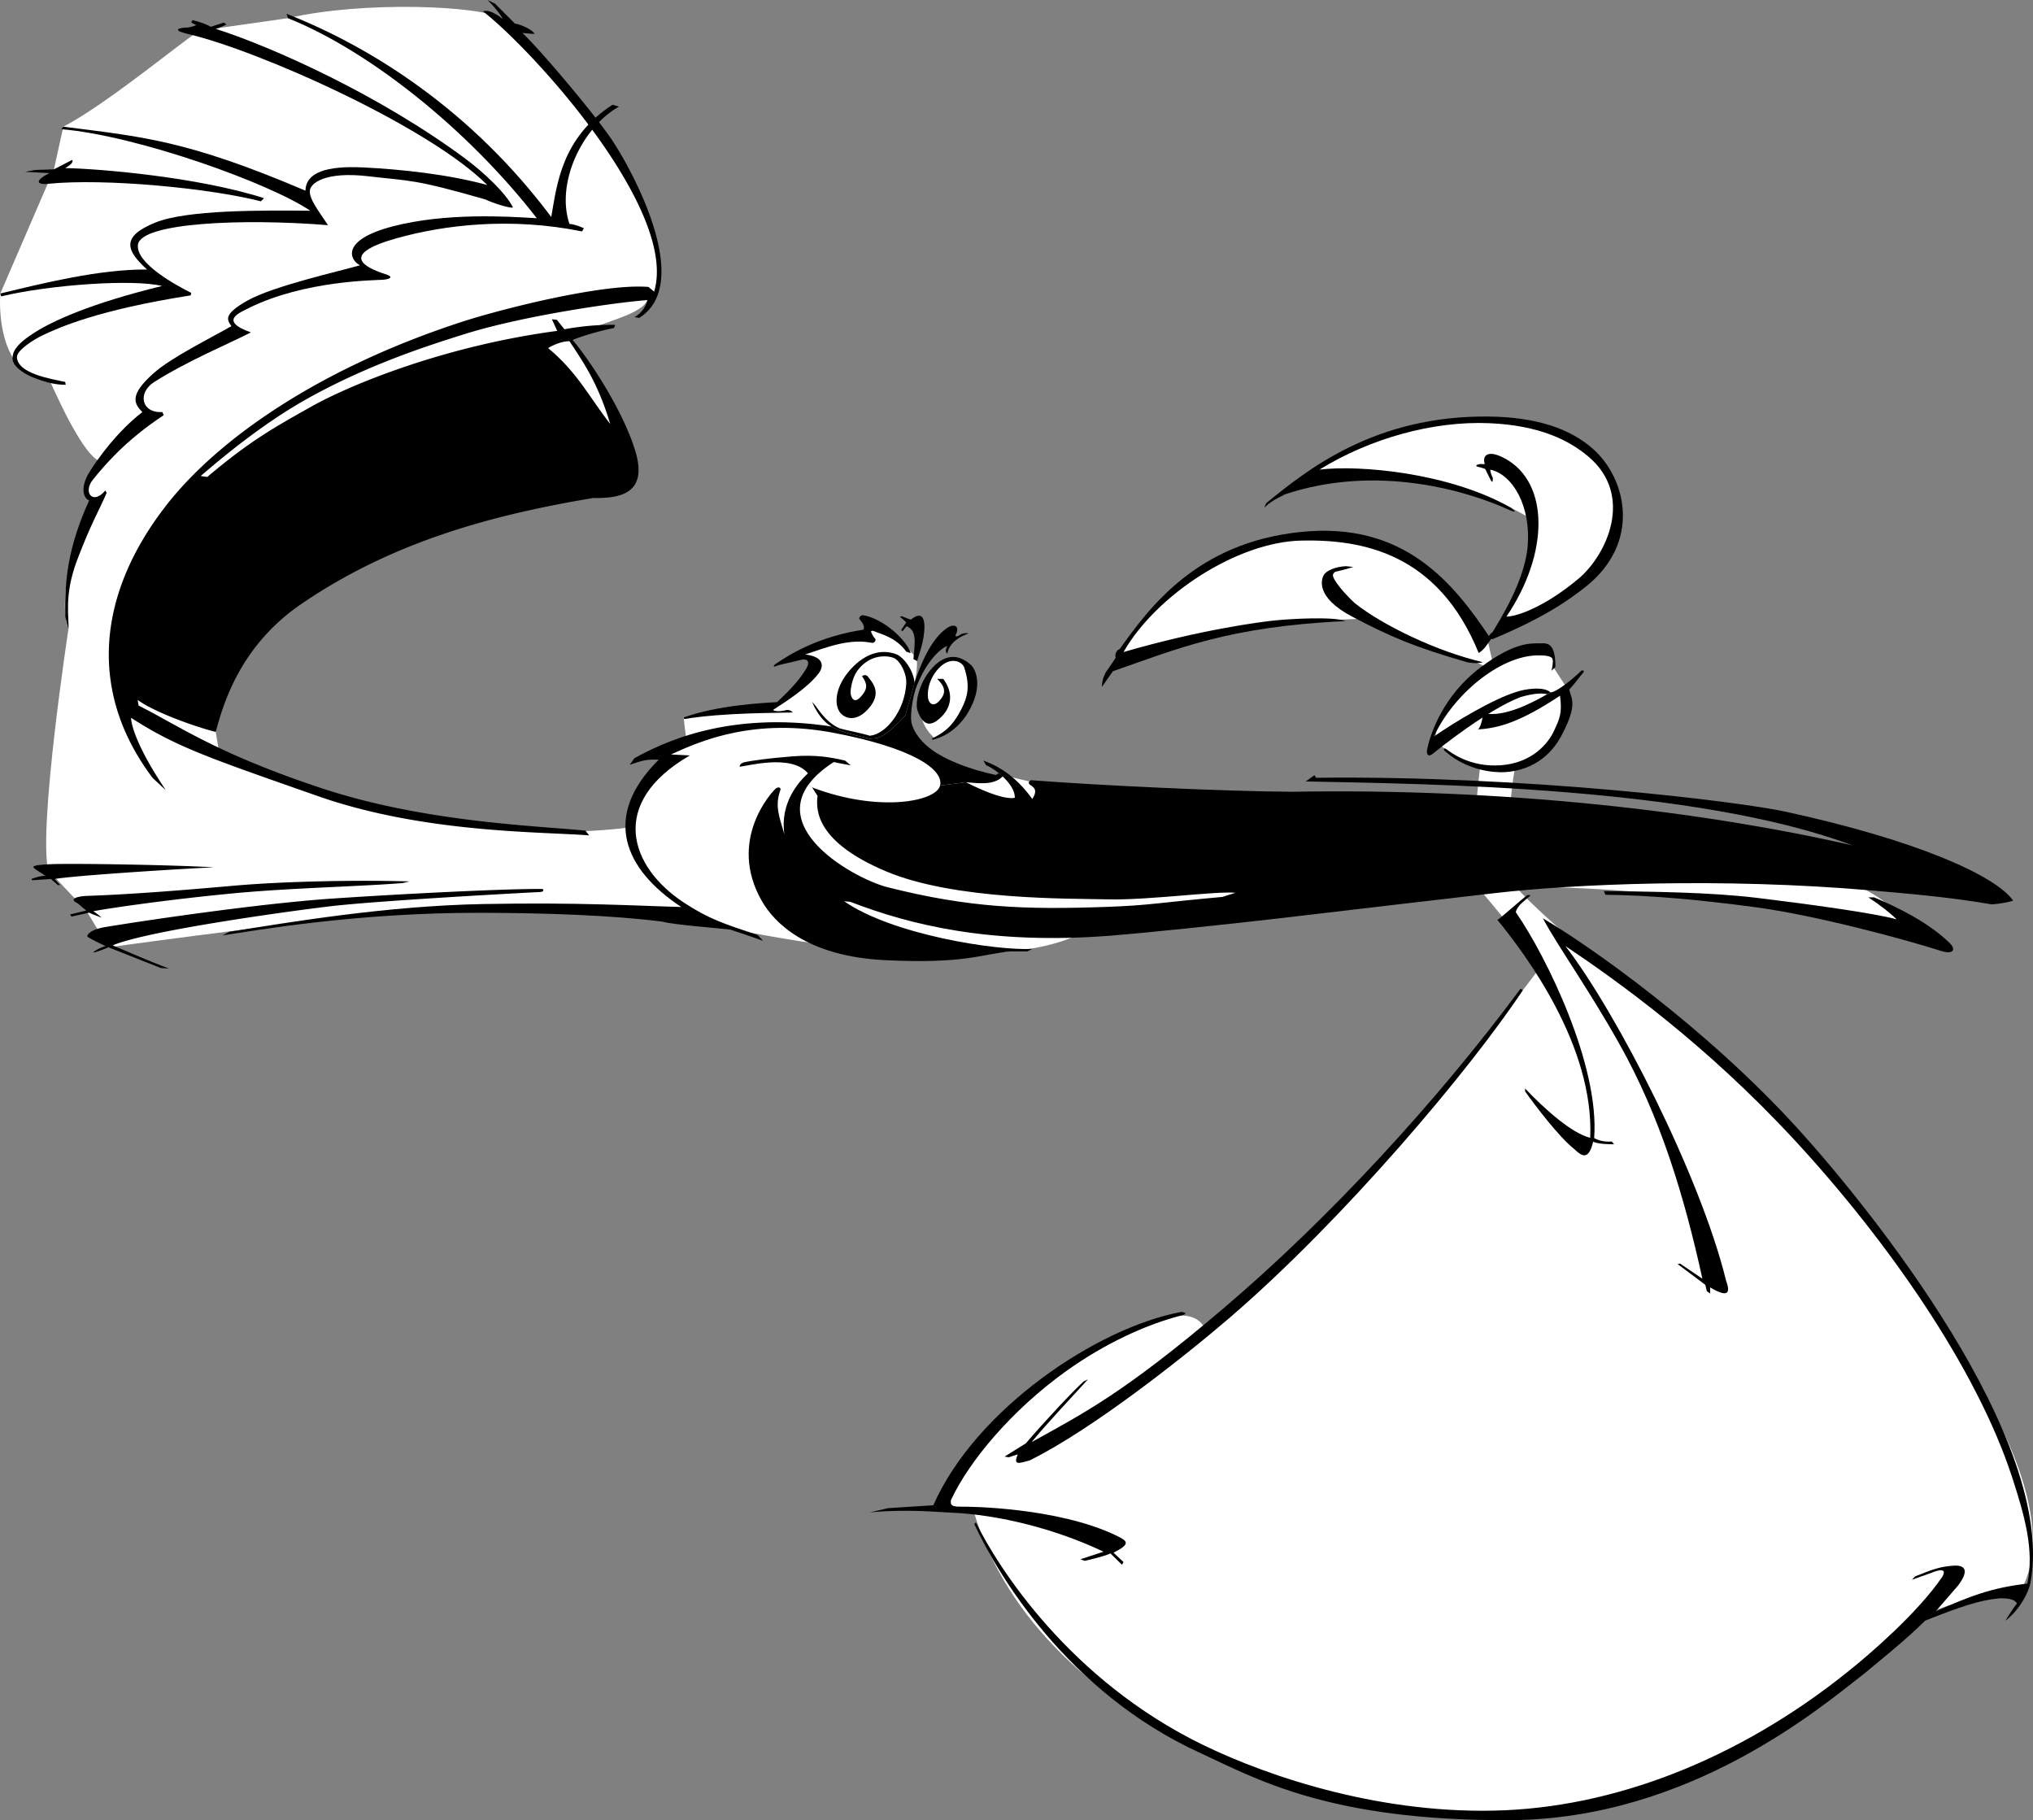 <svg xmlns="http://www.w3.org/2000/svg" width="540.274" height="483.698"><rect width="100%" height="100%" fill="#808080" stroke="none"/><path fill="#fff" d="M392.32 166.926c-20.688-36.602-62.703-23.871-74.797-14.64-12.094 9.23-19.414 19.097-19.734 22.597 6.046-2.547 15.277-3.5 24.507-6.363 9.23-2.868 31.828-3.82 41.059-4.141 10.187 6.683 19.098 9.23 24.828 10.504 5.727 1.273 6.684 2.547 6.684 2.547-1.91.957-7.957 7.32-10.188 10.183-2.226 2.867-3.82 8.278-2.863 9.551 9.23 8.273 16.766 8.047 25.46 5.09 8.7-2.953 8.278-13.367 8.915-19.73l-3.504-5.415c.61-6.894-6.68-5.09-15.914-.632l-1.59-7.004-2.863-2.547"/><path fill="#fff" d="M399.683 166.512c10.188-3.5 19.371-10.727 23.191-13.907 14.641-16.55 4.774-38.832-21.007-41.058-25.782-2.23-42.97 7.316-53.79 14.004 7.005.636 36.922-1.274 58.883 12.41 0 5.73-.308 17.437-8.582 27.941l1.305.61m-7.262 68.922s7.13 8.277 10.121 12.418c2.989 4.14 5.75 7.82 6.438 9.66-8.277 11.043-34.043 44.164-47.152 57.043-13.11 12.883-28.75 30.824-40.942 39.105-1.84-1.383-2.687-10.789-30.554 4.84-21 11.5-35.5 30-40 42l8.335.832C276.332 461.5 359.332 486 401.082 482.477c63.515-5.364 96.914-43.145 110.25-53.145 10-5.332 25.335-6 25.335-6 12-20-10-53.996-14.671-61.332-26.332-45.336-59.329-78.664-78-92-18.664-13.336-35.329-27.336-42.664-36 0 0-1.575-22.598 2.652-35.285h-9.727c-1.27 4.226-3.672 29.875-1.836 36.719"/><path d="M394.597 123.34c-.765-2.176.668-4.059 5.387-1.48 11.848 6.476 11.683 25.304.351 41.995 3.16-.019 10.692-2.976 19.125-10.042 7.536-6.313 14.91-22.114 2.664-32.477-5.128-4.336-12.968-8.3-26.312-8.875-14.93-.645-31.688 4.027-45.16 12.336 10.515-1.297 34.496.777 50.922 10.156 1.246.98 1.62 1.516-1.04.317-10.202-4.606-34.367-12.176-59.132-3.875-.906.605-3.059 1.246-5.399 3.507l.473-1.164c11-9 29.004-23.386 59.18-23.047 12.676.145 21.68 3.227 27.77 8.676 8.906 7.969 12.698 24.914-2.016 36.547-4.743 3.75-10.938 8.125-24.758 13.938-.82-.016-1.77-.512.039-1.934 1.82-3.066 8.55-13.477 9.305-22.918.828-10.316-3.828-18.836-9.946-20.203.008 1.004.676 2.195.676 2.195s.074 1.711-.504.715l-1.535-3.098-1.289-.414s-2.402-.386-.066-.886l1.265.03"/><path d="M392.968 173.535c1.614-1.035 2.074-2.082 3.254-3.683-10.015-15.102-23.137-31.348-50.637-28.477-27.503 2.875-40.003 19.875-48.043 31.133-.96.242-1.343 1.715-1.027 2.226-.617 1.04-2.613 3.871-2.613 3.871s-1.07 1.708-1.07 3.926c.714-1.05 2.94-4.164 2.94-4.164 16.915-5.847 30.58-11.898 61.817-13.312-3.257-1.305-15.007-.563-18.757-.184-3.75.379-19.77 2.438-40.262 8.406C307.332 158 328.832 144 345.878 143.652c15.965-.324 36.227 3.168 47.09 29.883"/><path d="M394.105 175.977c-12.203-2.832-26.727-9.829-34.055-15.688-.949-.812-4.11-4-5.414-6.27-.554-1.019-.605-1.519.235-2.082.523-.128 2.125-.437 4.773-1.273l-1.988-.207c-2.95.168-5.16 1.234-5.805 2.266-.644 1.027-2.55 5.875 7.59 11.199 10.14 5.328 16.71 8.117 30.613 12.098.903.105 2.203.433 4.051-.043m17.977 8.031c-1.875-1.742-7-.883-9.157-.121-6.156 1.886-16.343 7.988-21.863 11.836 5.23-11.278 17.52-21.348 27.395-21.559 4.003-.082 4.25.711 4.238 1.586-.012.875-.367 2.496-.367 2.496l1.027-1.027c.023-7.281-2.809-6.16-4.523-6.27-1.766.11-6.176-.554-15.532 6.531-9.593 7.27-13.277 17.344-14.125 22.18.031.715.348 1.719 1.75.527 1.407-1.187 14.375-11.527 22.953-14.859 1.704-.578 5.496-1.426 7.278-.84l.926-.48"/><path d="M414.582 184.875c.625 4.75-.125 6.125-1.622 9.383-1.496 3.262-5.753 8.492-14.128 9.105-8.372.614-13.5-3.613-14.442-4.254-.945-.636-.586.309-.586.309 4.848 4.422 10.778 5.707 14.778 5.793 3.996.09 11.875-1.211 16.402-9.77 4.523-8.554 2.473-9.816 2.055-12.226.957-.906 2.918-3.59 3.62-4.356.704-.761-.32-.71-.32-.71-2.62 2.523-6.632 5.726-8.257 5.859l-.926.48c-3.098 1.774-11.324 6.387-16.95 5.012-.124.5-.445 3.426-1.41 4.336 5.66-.336 11.41-2.086 21.786-8.961M248.03 400.02c11.137-25.356 43.302-47.184 65.958-51.395 1.457.258 1.289.61-.028.945-8.953 2.285-20.132 7.246-30.843 14.953-13.973 10.051-25.45 23.477-30.407 34.133-.043.676-.402 1.781 2.278 1.73 2.68-.054 25.992.22 41.496 7.598 3.184 1.516 4.184 2.243-.566 4.63l2.652 2.484-.402.734-3.06-3.016c-1.776.852-6.788 1.965-6.788 1.965l-1.227-.398 6.168-2.028c-12.265-5.855-27.62-9.918-41.105-10.41-2.989-.113-11.176-.968-21-.039l4.863-1.117s8.547-.582 12.012-.77"/><path d="M531.332 424.742c-5.25.492-10.5 2.258-19.727 5.945-4.973 4.938-10.773 9.563-15.688 13.668-11.41 8.856-46.585 39.145-94.835 39.34-48.247.196-67.649-11.226-82.258-17.918-35.27-16.16-53.742-47.527-59.914-60.789l.43-.426c5.878 11.942 24.863 41.895 60.425 59.165 17.785 8.636 48.086 18.742 80.215 17.336 32.129-1.41 65.227-15.325 93.508-38.793 2.98-2.477 15.98-13.391 22.66-23.22 1.492-2.534-1.16-1.827-3.129-.987l-4.926 1.746.856-.887c5.187-2.125 6.875-2.59 10.097-2.848 3.223-.258 4.313 1.246 1.383 5.192-1.105 1.28-5.996 6.937-5.996 6.937 8.957-3.976 14.758-6.273 24.328-7.367 1.906-8.836-.691-17.98-4.012-28.2-9.406-28.937-33.148-62.976-57.8-89.62-23.723-25.645-47.078-42.305-60.938-51.614 13.57 17.598 35.778 60.817 42.676 88.832.895 2.516 1.426 5.246-4.215 1.88v1.628l-.87-.62-.415-1.692-7.367-5.524.676-.097 5.921 3.992c-4.835-22.051-11.253-43.153-22.058-62.371-8.387-14.93-16.027-25.43-20.344-33.395 12.317 7.215 43.578 29.153 68.29 56.477C496.831 321 546.581 382.5 539.608 420.625c-.54 2.559-2.621 6.656-6.031 9.563l-.641.5s2.234-3.684 3.082-4.54c-.434-.855-1.594-1.496-4.687-1.406"/><path d="M423.648 302.426c1.488-19.242-12.652-48.262-20.828-60.02.488-2.094 3.012-3.406 3.937-4.539h-.855c-1.992 1.473-7.195 6.223-7.965 6.594 7.395 9.039 25.73 33.375 24.668 57.906-4.938-1.203-12.164-7.676-17.3-13.105v.773c2.69 3.8 9.003 12.113 13.015 15.29 1.676 1.51 3.77 3.636 5.058-1.927 1.618.766 5.567.684 5.567.684l-.613-.746s-2.532.348-4.684-.91"/><path d="m287.949 367.129 1.199-.602c-3.566 3.973-10.914 11.688-14.992 16.703 13.926-7.73 24.523-13.039 51.047-35.597 27.793-23.633 56.675-54.883 78.902-84.922l.598.426c-14.371 21.613-47.72 61.047-77.805 86.949-11.176 9.617-36.27 29.644-53.293 38.027-2.531.602-4.488 1.61-3.129-1.625l-2.39.77-1.122-.172 5.657-3.527c4.96-5.809 12.445-13.801 15.328-16.43"/><path fill="#fff" d="M216.726 250.738c5.406.774 9.816 1.235 12.484 1.235 7.348 0 42.075 5.343 59.442-4.672 28.05-5.348 108.867-24.047 219.07.668-3.676-3.649-.668-8.684-30.055-19.371-29.386-10.688-154.43-19.368-199.898-19.164l-3.637-1.618-7.328-1.761-6.906-.16c-4.266 1.3-16.566 16.105-36.066 8.605l-10-6.5-8 18.5s-.711 16.977 10.894 24.238"/><path fill="#fff" d="M259.898 205.895c-4.266 1.3-16.566 16.105-36.066 8.605l-10-6.5-8 18.5s-.711 16.977 10.894 24.238c-9.473-1.355-22.008-3.668-33.602-6.11-18.207-3.839-51.43-2.675-67.457-2.675-16.03 0-86.847 9.785-86.847 9.785l-5.903-9.758-10.105-10.71c-2.672-11.356 5.352-63.934 5.352-63.934-3.329-9.84 3.332-28.902 5.5-34.336-2.504-4.766.168-7.664 2.503-10.598-4.003-2.004-10.015-14.691-12.687-20.707C-1.883 99.691.082 78 .082 78l14.25-33 2.5-11.336C28.199 27.75 46.874 12.2 52.886 8.191L76.5 4.832C96.773.141 128.36 1.512 133.582 5c6.796 7.2 17.484 17.887 24.164 27.902 6.68 10.02 25.332 38.926 14.336 46.848-2.25 4.75-15.004 5.918-20.75 10.914-12.29 2.352-92.895 49.031-94 103.836l.898 5.379c14.691 6.68 59.441 26.047 108.867 20.035 2.672-6.68 0-9.351 10.684-18.031l-.668-3.34 5.344-1.336-.79-6.543s15.313-2.523 23.75-2c3.754-3.48 16.282-14.738 7.075-14.195 3.937-3.59 10.449-5.086 16.925-5.27l1.668-3.015c3.84-.204 9.903 5.863 12.528 8.691.191 2.285 0 4.074-.563 6.492-.691 2.957-1.847 6.508-2.457 8.758-.472 1.762-.719 3.156-.414 3.95 4.5 11.698 19.719 11.82 19.719 11.82"/><path fill="#fff" d="M224.011 184.172c.606-3.64 4.504-12.012 14.551-9.5 3.234.808 3.637 7.074 3.234 9.094-.406 2.02-1.617 18.593-19.808 10.308-.942-1.004 1.418-7.074 2.023-9.902m33.75-6.266c.203 2.625 1.617 14.551-9.5 18.188-1.008-1.008-6.062-5.457-2.426-14.149 3.641-8.687 10.106-7.879 11.926-4.039"/><path d="m146.667 84.836 1.329.164 2 2.5s6.668-1.332 13.5-1.164l-.329.828c-4.171.836-8.5 2.172-11 3.172 4.165 4.828 13.329 18.5 16.665 29.5 3.335 11-3.5 12.664-11.165 12.5-26.335 4.414-53.085 11.414-77.585 28.164-15.743 10.762-20.5 25.5-22.75 34-4.25-1-16-5-20.75-8.5l.25 1.5c10.5 5.25 20.75 12.75 48.75 22s58.75 10 70 11.25l1 1.25c-12.25-1-43.75-.5-72.07-10.43-29.028-10.175-37.68-13.07-49.68-20.82 0 1.75 1.5 7.75 9.25 19.25l-3.5-3.25c-17-22.5-15-48.25 3.25-72 13.867-18.05 41.101-36.934 79-49.25 10-3.25 37.25-10.25 49.5-9.25l1.5 1.25c6.5-21.5-32-64-45.5-74.5 1-.25 2.25-.25 5.25 2-1-2-4-5-4-5l2 1 5.25 5.25c1.5.25 4.5 1.5 5.25 2.75-1 0-3.25-.25-3.25-.25 4.75 4.5 18.5 20.75 23.5 28s22.5 38.5 7.5 47.75l-1.25-.25s2.5-1 3.5-4.5c-7.5.5-32.5 4-48.5 9-10 3.125-25.86 8.219-42 17.25-9.684 5.422-19.344 12.813-28.25 20.5l1.75.25c11.25-9.5 17.5-13 27.75-18.75s35.25-16.07 65.25-20.07l-1.415-3.094M56.84 230.5c-9.758-.64-37.176-1.098-43.173-.855-6 .238-4.832.828-4.503 1.144.328.316 1.628 1.098 2.875 1.938-1.602.02-3.684.859-3.684.859l.172.34 4.969-.34s1.214 1 1.886 1.617l.598.008-1.457-1.625c5.676-.973 34.832-2.79 42.316-3.086m-34.101 7.594c-1.871.133-4.75.687-2.106 1.949l2.285 1.937-4.285 1.028.364.566 4.722-1.043c.625.375 3.313 1.332 3.313 1.332s-.969-.867-2.23-1.715c5.292-.98 21.55-3.285 37.792-4.8 14.992-1.399 33.278-1.766 44.403-2.684l1.824-.43c-12.82-.398-32.676-.105-47 1.164-14.32 1.266-27.34 2.29-39.082 2.696m22.195 19.304-2.23-.171-13.883-5.489s-3.047 1.325-4.02 1.375c.2-.449 2.317-1.476 3.258-1.71-2.059-.903-4.2-2.063-4.71-2.4-.516-.339.487-1.929 4.323-2.589 7.57-1.297 40.375-6.273 60.985-7.648 21.32-1.418 46.77-2.621 55.554-2.528 0 0 .786.75-.89.82-1.672.067-41.043 2.157-54.832 3.7-7.797.87-48.938 6.367-58.547 10.472 5.39 2.27 9.426 4.067 14.992 6.168m195.66-67.273c.61-2.25 1.766-5.8 2.457-8.758-.46-3.879-3.328-6.93-4.808-7.484-5.254-1.973-9.52 1.203-11.739 3.512-5.16 5.378-4.804 10.628-2.863 12.382 1.942 1.758 4.992 1.48 7.762-2.214 2.953-3.942.094-6.563-.922-7.95a1.117 1.117 0 0 0-1.387.09c1.387 2.035 1.64 3.29-.39 5.508-2.032 2.215-2.66-.516-2.66-1.16 0-.649.277-3.883 2.035-6.102 3.386-4.277 7.855-3.695 9.332-3.144 1.664.554 3.605 4.066 3.422 6.933-.473 7.297-5.454 13.403-9.704 13.774-2.496-.743-4.714-1.114-7.949-1.942-2.867-1.203-4.808-3.699-6.379-5.918 0 0-.648-.738-.968-1.152.75 2 2.714 5.32 5.214 6.57 1.2 1.18 7.368 2.598 10.2 3.266 1.75-.422 2.695.914 9.347-6.211"/><path d="M221.046 193.07c1.2 1.18 7.368 2.598 10.2 3.266 1.75-.422 2.695.914 9.347-6.211.61-2.25 1.766-5.8 2.457-8.758 1.664-4.988 4.344-11.398 8.41-14.324 2.309-1.664 3.696-.465 2.497 1.664-.188.367.277.645 1.015.09.738-.555 1.848-.645 2.402-.461-1.94.738-4.988 2.125-5.636 5.36-.278-.184-.649-.833 0-2.032-.742.184-4.844 2.57-8.043 10.445-1.2 2.957-1.848 7.95-1.477 9.887.2 1.047 1.227 4.16 5.36 7.211 3.539 2.61 9.55 5.129 17.097 6.746l.649-.46 1.222.706c-2.363 2.793-7.464 1.801-9.84 1.676l-6.874.875c1-4.25-7.25-10-28.25-14s-35.25 2-43.25 5.75l5 .25c-22 12.75-15.75 29.75-1.75 39 6.77 4.473 10.75 5.715 19.75 8.715l1.472 1.566s-4.02-1.46-8.719-2.992c-4-.457-15.003-1.289-18.007-2.11-13.282-1.722-31.246-2.32-48.246-2.359-33.25-.082-60.266 4.758-68.68 6.004l1.816-.972c16.899-2.672 41.864-6.864 67.364-7.36 25.5-.492 40.925.48 52.714.781C165.832 231 159.832 217 175.05 201.891c-2.968-.141-4.218.109-7.718 1.359l1.25-1.75c7.25-4 24.714-12.68 52.464-8.43"/><path d="M249.832 208.75c-1 4.25-16.25 7.25-34 .5l1.43 2.25c-.5 4-.18 12.25 18.07 20s48.75 7.25 59.25 7.5 28.75-2.25 33.75-1.75l-3.5 1.105c-16.75 1.5-19.258 2.243-30.75 2.645-21.5.75-36.254.313-58.18-5.215-9.5-2.39-37.57-18.285-14.32-33.285 1.5.375 4.5.875 4.5.875l-1.5-1.25c-3.75-.875-7.75-1.625-14-1.125s-11 1.125-13 1.625c0 0-1.125.375-1 1.125 1.875-.125 13.75-3.5 18.125 1.75-2.375 2.25-7.5 7.75-6.25 16.25-1.25-4.5-2.625-7.375-1.125-11.625.375-.75-.375-1.25-1.25-.5s-12.93 13.645-3.586 29.875c3.171 5.5 11.671 14.664 32.836 15.664 21.164 1 24.832-1.496 33.164-2.328h4.5l1.336-.672c-9.836.5-37.336-3.828-50-12.664l1.664.164c16 6.172 37.332 11.438 69 9 7.113-.543 27.687-2.582 49.996-5.21 18.476-2.177 38.187-4.49 52.34-6.118 20.562-2.375 59.886-4.18 100.171-.695 10.653.922 21.371 1.879 31.829 3.695 4-.336 5.664-1 5.664-1-4.664-6.672-25.817-16.137-60.664-23.672-12.336-2.664-68.93-9.64-124.594-8.973l-.406-.691-2.336 1.664c32.336.672 103.671 1.336 145.336 17-39.336-9-92-15.258-149-14.258-17-.07-51.125-1.656-69.336-3.07 0 0-.782.324-.54.914.376.75 2.876 1 .876 4.086-3.336-4.672-7.625-8.336-13-10.211l.75 1.25c2 .75 7.625 4.75 7.625 8.625-2.125.5-6.875-1-13-4.125l-6.875.875"/><path d="M496.527 238.473h1.531c5.988 2.507 14.684 6.75 20.188 12.254 1.53 1.53.972 3.07-2.508 1.949-8.63-2.785-32.727-9.367-49-11.559-14.48-1.945-27.703-3.199-40.094-3.34l-.418-.972c12.531.136 28.121.277 40.79 1.808 12.667 1.532 31.183 4.035 37.03 5.707-1.53-1.53-4.316-3.758-7.52-5.847m-254.444-73.809c1.164-1 3.5-2.328 3.585 1.672.079 4-1.671 8.078-1.921 9.328l-1-.5c.421-4.578.921-7.664-1.829-8.75l-1.085 1.336-.336-.336 1.336-2c-.415-.5-1.665-1.5-1.665-1.5l.5-.164s1.329.582 2.415.914m7 15.75h1.585c2.829 3.75 2.125 7.461-.421 10-1.5 1.5-4.45 4.027-6.414-1.578-.586-1.672.043-6.176 2.835-10 2.915-4 6.98-6.149 11.415-2.086 1 .914 3.527 5.434-.915 12.75-1.421 2.336-4.421 5.918-9.335 7.086l-.165-.336c3.329-1.586 5.598-3.367 7.915-8 1.414-2.836 2.375-5.707.664-10.836-.664-2-4.797-3.426-8.164 2-1.5 2.422-1.75 5.25-1.336 6.586.421 1.336 1.851 1.984 3.586-.664 1.414-2.172-.165-3.754-1.25-4.922"/><path d="m240.832 173.164 1.164.422c-.829-3.172-6.914-9.086-12.579-10.086-.585-.086-1.085.414-1.085.914.414.586 1.75 2.004 1.085 2.922-11.835 1.828-19.418 6.414-23.5 9.25-.25.164-.585.828.329.414.921-.414 4.25-1 6.336-1.586 2.085-.578 2.789.45 1.656 2.313-1.418 2.332-3.492 4.941-7.742 8.859-4.25.25-15.664.828-24.829 4.078l.165.422c10.585-1.75 24.5-1.586 28.835-1.75 0 0-.418-.672-1.5-.672 0 0-2.75.75-3.75 0 3.25-2.078 9.32-5.957 12.165-9.75 1-1.328 2.082-4.25-3.586-5 6.421-2.164 11.836-4.246 17.75-3.078.336.078 1.003-.25.921-1-.585-.586-1.085-1.586-1.171-1.922-.079-.328.418-.414 1.25 0 .836.422 5.421 1.418 8.086 5.25M6.664 45.664l2.668-.5 5-.164 4.832-2.5s.835.664-1.832 2.164c9 .172 35.167 2.336 52.832 8l-.832.836c-13.668-3.5-41.333-6.164-56.5-4.664-2 .328-4.668-.336.332-2.836-3.332-.164-6.5-.336-6.5-.336"/><path fill="#fff" d="M145.667 92.5c1.329-.836 3.665-1.836 5.665-1.836 2.664 4.172 7.335 10.168 10.835 22-5.5-7-8.668-13.664-16.5-20.164"/><path d="m162.785 27.836 1.71.5c-9.828 5.5-16.828 20.328-13.163 31.164 1.835.164 3.835 1.164 3.835 1.164l-.5.836c-18.835-3.836-36.53-1.777-49.335 1.836-6.5 1.828-15.668 5.332-3 9.5 2.335.664 1.5 1.332-.5 1.5-2 .164-20.833.164-35.668 7.5-2.165 1.164-8.332 3.332.5 6.5-6.165 3.164-16.547 7.422-25.665 13.164-4.5 2.836-3.5 8.336 2.165 8l.335.836c-4.5 3-11.421 7.894-18.835 17.164-2.665 3.336 0 6.836 3.335 2.836l.333.664c-2.168 5-4.168 8.168-7.833 17.836-3.667 9.664-2 15.5-2.335 18.5l-.832-3.5c-.168-9.672.667-18.172 6.332-30.836-1.832-.836-2.165-4 .168-7.664 2.332-3.672 7.332-10.672 14-15.836-2.333-2.336-3.422-4.598 3-10.336 4.667-4.164 15.167-9.332 20.667-12.5-1.167-1.664-2.28-3.121 4.333-6.828C72.664 76 90.499 72 95.664 70.5c-2.665-1.336-5.332-6.668 8.668-10.336 14-3.664 30.5-2.664 38.335-2.164-18.5-23.836-44.835-44.668-66.168-53.168l-.335-1.164c23.335 9.164 49.5 26.164 70.332 53.996 1.5-8.5 2.671-21 16.289-29.828"/><path d="M49.832 9c18.667 4.332 64 24.5 79.664 40.164C119.164 46.332 106.667 45 96.664 44.5c-10-.5-15.332 1.336-15.5 6.164-31.665-13.5-43.5-14.328-64.332-17l-.5.672C36.332 36 71.664 48.664 82.457 56c-13-.125-32.75-.25-41.125 3.125-9.364 3.773-7.75 7.5-2.25 12.5-12.5-.125-27.625 3.625-39 6.375l.25.75c13.125-3.125 35.125-4.625 42.75-2.75-19 4.625-28.875 9.25-33.5 12.125-5.625 3.496-6.25 5.5-6.25 7.125 0 3.75 9.125 7.125 14.125 7l-.125-.75c-3.833-.836-12.473-2.168-12.833-6.5-.167-2 5.02-5.023 6.5-5.738C15.664 87 26.164 82.336 50.664 78.5l.168-.664c-4-2-14.875-7.887-14.168-12.836.835-5.836 27.835-7 50.5-5.164-3-4.5-4.832-6.836-4.832-9 0-2.172 4.167-5.336 15.5-4 11.335 1.328 12 .664 31.164 6.164 1.671.836 6.171 2.332 7.336 2.164-1.836-3.828-7.875-9.437-12.665-13C100.996 25.336 72.5 12.5 57.332 7.668 58.164 7.5 60.164 6.5 60.164 6.5l-.665-.5-3.496 1.121c-1.504-.953-4.84-1.789-4.84-1.789l-.33.668 1.332.668s-1.5.664-2.665.664c-1.167 0-4.5.5.333 1.668"/></svg>

